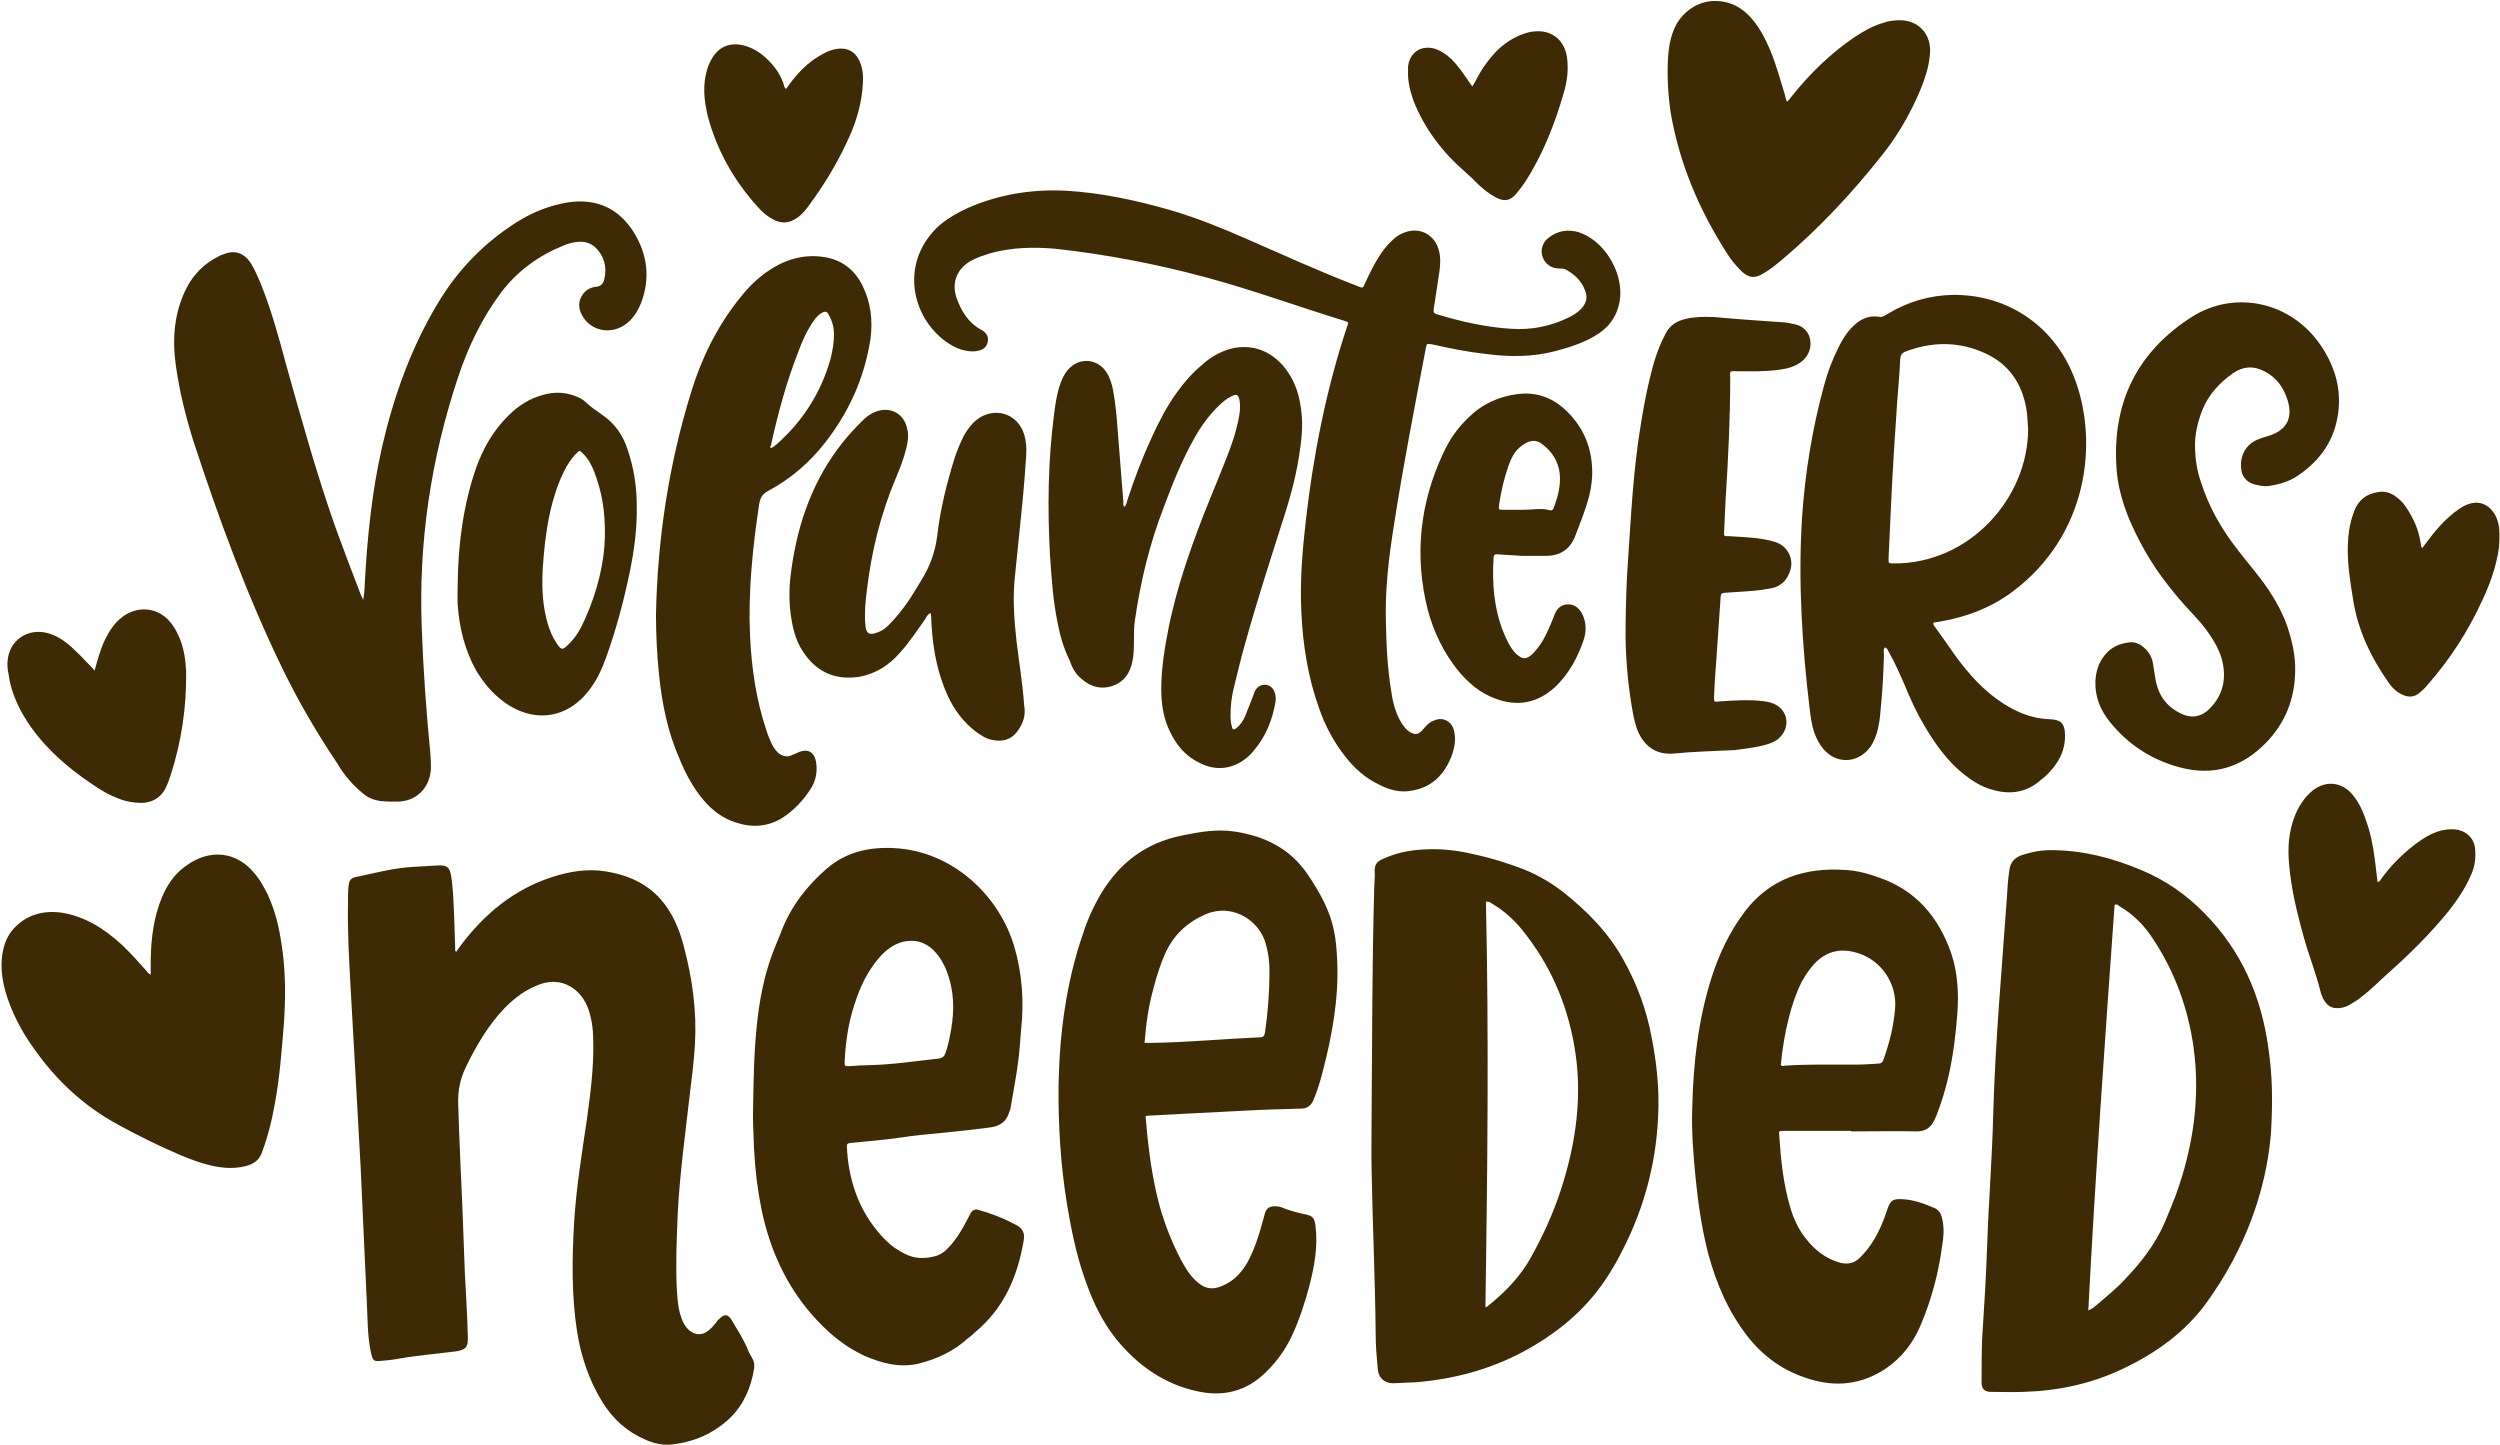 <?xml version="1.0" encoding="UTF-8" standalone="no"?><svg xmlns="http://www.w3.org/2000/svg" xmlns:xlink="http://www.w3.org/1999/xlink" fill="#3e2b05" height="285.8" preserveAspectRatio="xMidYMid meet" version="1" viewBox="-0.2 -0.2 494.3 285.8" width="494.3" zoomAndPan="magnify"><g id="change1_1"><path d="M148.5,268.3c0.4,0.6,0.5,1.3,0.4,2.1c-0.6,3.8-2.1,7.2-4.8,9.8c-3.3,3.1-7.1,4.7-11.4,5.2c-1.9,0.2-3.7-0.2-5.4-1 c-3.5-1.5-6.3-4-8.4-7.4c-2.6-4.2-4.2-8.9-5-13.9c-1.1-7.1-1-14.2-0.6-21.4c0.4-6.8,1.5-13.5,2.5-20.3c0.7-5.1,1.4-10.2,1.3-15.4 c0-2.2-0.2-4.4-0.9-6.5c-1.5-4.4-5.5-6.6-9.6-5.1c-2.8,1-5.1,2.7-7.2,4.9c-3.1,3.3-5.4,7.2-7.4,11.3c-1.2,2.4-1.7,4.8-1.6,7.6 c0.2,6.6,0.5,13.2,0.8,19.7c0.2,4.4,0.3,8.9,0.5,13.3c0.2,4.3,0.5,8.5,0.6,12.8c0.1,2.2-0.4,2.7-2.4,3c-3.9,0.5-7.8,0.8-11.6,1.5 c-1.1,0.2-2.3,0.3-3.5,0.4c-1.1,0.1-1.3-0.2-1.6-1.4c-0.8-3.5-0.7-7.2-0.9-10.8c-0.4-8.7-0.8-17.4-1.2-26.2 c-0.3-5.4-0.6-10.8-0.9-16.2c-0.4-6.5-0.7-13.1-1.1-19.6c-0.3-5.4-0.6-10.9-0.5-16.3c0-1.1,0-2.2,0.1-3.3c0.1-1,0.3-1.7,1.5-1.9 c3.8-0.8,7.5-1.8,11.3-2c1.7-0.1,3.4-0.2,5.2-0.3c1.5,0,2,0.4,2.3,2.1c0.2,1.2,0.3,2.5,0.4,3.8c0.2,3.5,0.3,7,0.4,10.5 c0,0.2-0.1,0.5,0.2,0.7c0.2-0.3,0.5-0.7,0.7-1c4.8-6.5,10.8-11.4,18.3-13.8c3.4-1.1,7-1.7,10.6-1.1c4.9,0.8,9.2,2.8,12.2,7.3 c1.5,2.2,2.5,4.8,3.2,7.5c1.7,6.4,2.6,12.8,2.2,19.5c-0.2,3.2-0.6,6.5-1,9.7c-0.9,7.9-2,15.8-2.4,23.7c-0.2,4.8-0.4,9.6-0.2,14.4 c0.1,1.9,0.2,3.7,0.7,5.5c0.4,1.3,0.9,2.5,2,3.3c1.1,0.8,2.3,0.8,3.4,0c0.7-0.5,1.2-1.1,1.7-1.7c0.2-0.3,0.4-0.6,0.7-0.8 c0.9-0.9,1.6-0.9,2.3,0.2c1.1,1.8,2.2,3.6,3.1,5.5C147.7,266.9,148.1,267.6,148.5,268.3z M326.4,205.1c0.9,4.6,1.4,9.2,1.3,13.8 c-0.2,10-2.6,19.4-7.2,28.3c-1,2-2.1,3.9-3.4,5.8c-4.1,6.1-9.7,10.6-16.2,14.1c-6.6,3.5-13.7,5.4-21.2,6c-1.5,0.1-3,0.1-4.4,0.2 c-1.9,0-3-1.2-3.1-2.9c-0.2-2.2-0.4-4.5-0.4-6.7c-0.1-10.7-0.6-21.4-0.8-32.2c-0.1-3.9,0-7.9,0-12.2c0.1-14.3,0.1-28.9,0.5-43.5 c0-1.3,0.2-2.6,0.1-3.8c0-1.2,0.4-1.9,1.7-2.4c3.2-1.5,6.5-1.9,10-1.9c3,0,5.9,0.5,8.8,1.2c2.6,0.6,5.2,1.4,7.7,2.3 c3.4,1.2,6.4,2.9,9.1,5c4.8,3.8,9,8.1,11.9,13.4C323.5,194.4,325.4,199.6,326.4,205.1z M311,206.2c-1.5-8.3-4.8-15.8-10.2-22.5 c-1.7-2.1-3.7-3.9-6.1-5.3c-0.3-0.2-0.5-0.4-1.1-0.3c0.6,26.7,0.3,53.4-0.1,80.2c0.3-0.1,0.4-0.2,0.5-0.3c3.4-2.7,6.4-5.8,8.5-9.6 c2.4-4.3,4.4-8.7,5.9-13.3C311.5,225.6,312.8,216,311,206.2z M448.3,207c0.8,5.3,0.9,10.6,0.5,17.1c-1,11.4-5.2,22.8-12.6,33.1 c-4.3,6-10.2,10.2-16.8,13.3c-6.1,2.9-12.7,4.3-19.4,4.5c-2.2,0.1-4.4,0-6.6,0c-1.2,0-1.8-0.6-1.8-1.8c0-2.9,0-5.8,0.1-8.6 c0.4-6.2,0.8-12.4,1-18.6c0.3-8.7,1-17.4,1.2-26c0.4-14.3,1.7-28.5,2.7-42.7c0.1-1.8,0.2-3.6,0.5-5.5c0.2-1.5,1-2.4,2.4-2.9 c2.1-0.7,4.2-1.1,6.5-1c6,0.1,11.6,1.6,17.1,3.9c4.8,2,8.9,4.8,12.6,8.6C443,187.8,446.9,196.8,448.3,207z M433.5,206.8 c-1.1-7.7-3.7-14.9-8.1-21.5c-1.7-2.6-3.8-4.7-6.5-6.3c-0.3-0.2-0.5-0.5-1-0.3c-1.9,26.6-3.8,53.3-5.2,80.2c0.8-0.3,1.3-0.8,1.8-1.2 c1.7-1.5,3.5-2.9,5.1-4.6c3.4-3.5,6.4-7.3,8.3-11.8c0.7-1.7,1.4-3.4,2.1-5.2C433.4,226.7,434.9,216.9,433.5,206.8z M264.2,190 c0.3,7.3-1,14.4-2.8,21.4c-0.5,2-1.1,4-1.9,5.9c-0.5,1.1-1.2,1.7-2.5,1.7c-3.7,0.1-7.4,0.2-11.1,0.4c-6.4,0.3-12.9,0.7-19.3,1 c-0.1,0-0.1,0.1-0.3,0.1c0.1,1.4,0.3,2.9,0.4,4.3c0.5,4.6,1.2,9.1,2.4,13.5c1,3.6,2.4,7.1,4.1,10.4c0.8,1.5,1.6,2.9,2.8,4.1 c2,2,3.7,2.2,6.2,0.9c1.9-1,3.2-2.5,4.3-4.4c1.3-2.5,2.2-5.1,2.9-7.8c0.2-0.6,0.3-1.2,0.5-1.8c0.3-1,0.9-1.4,2-1.4 c0.5,0,1.1,0.1,1.5,0.3c1.5,0.6,3,1,4.5,1.3c1.5,0.3,1.8,0.8,2,2.3c0.5,4-0.2,7.9-1.2,11.8c-0.9,3.4-2,6.8-3.5,10 c-1.3,2.7-3,5.1-5.2,7.2c-3.8,3.7-8.3,4.8-13.4,3.7c-6.6-1.4-11.8-5.1-16-10.2c-3-3.7-4.9-7.9-6.4-12.3c-1.6-4.6-2.6-9.5-3.4-14.3 c-1.3-7.9-1.8-15.9-1.7-23.9c0.2-10.1,1.5-20.1,4.8-29.7c0.9-2.8,2.1-5.5,3.6-8c3.7-6.2,9-10.1,16-11.5c3.4-0.7,6.8-1.3,10.3-0.8 c6.1,0.9,11.2,3.4,14.7,8.7c2.2,3.3,4.2,6.8,5,10.7C264,185.8,264.1,187.9,264.2,190z M250.8,191.8c0-2.1-0.3-4.2-1-6.2 c-1.6-4.2-6.7-7.2-11.7-5c-3.6,1.6-6.3,4.1-7.9,7.7c-1,2.2-1.7,4.5-2.3,6.8c-1,3.5-1.5,7.1-1.8,10.9c0.6,0,1,0,1.4,0 c7.1-0.1,14.3-0.8,21.4-1.1c0.7,0,0.9-0.3,1-0.9C250.5,200,250.8,195.9,250.8,191.8z M202.2,245.1c-1.2,7.1-3.9,13.4-9.6,18.1 c-0.4,0.4-0.8,0.8-1.3,1.1c-2.8,2.6-6.2,4.2-9.8,5.1c-3.7,0.9-7.2,0-10.7-1.5c-4.2-1.9-7.5-4.8-10.5-8.2c-5.2-6-8.3-13-9.9-20.6 c-0.8-3.9-1.3-7.9-1.5-12c-0.1-2.9-0.3-5.8-0.2-8.6c0.1-5.8,0.2-11.6,0.9-17.4c0.6-5.1,1.7-10,3.7-14.7c0.3-0.8,0.7-1.6,1-2.5 c1.9-4.9,5-8.9,8.9-12.3c3.9-3.4,8.6-4.4,13.6-4.1c11.5,0.7,20.5,9.4,23.5,19.3c1.6,5.4,2,10.9,1.4,16.5c-0.2,2.2-0.3,4.4-0.6,6.5 c-0.4,3.1-1,6.1-1.5,9.1c0,0.2-0.1,0.4-0.2,0.6c-0.5,2-1.8,2.9-3.7,3.2c-2.9,0.4-5.8,0.7-8.7,1c-3.2,0.3-6.5,0.6-9.7,1.1 c-2.8,0.4-5.6,0.6-8.4,0.9c-1.9,0.2-1.7,0-1.6,1.8c0.5,6.7,2.8,12.7,7.7,17.6c1.1,1.1,2.3,1.9,3.7,2.6c1.9,1,3.9,1,5.9,0.5 c1.2-0.3,2.1-1,2.9-1.9c1.3-1.4,2.3-3,3.2-4.7c0.3-0.6,0.7-1.3,1-1.9c0.3-0.6,0.9-0.9,1.5-0.7c2.5,0.7,4.9,1.6,7.1,2.8 C202,242.5,202.5,243.6,202.2,245.1z M167.8,210.6c1.3-0.1,2.7-0.2,3.9-0.2c4.6-0.1,9.1-0.8,13.7-1.3c0.7-0.1,1.1-0.4,1.3-1 c0.4-1.1,0.7-2.3,0.9-3.4c0.8-3.8,1-7.6-0.1-11.3c-0.6-2.2-1.6-4.2-3.2-5.8c-1.7-1.6-3.7-2.1-5.9-1.6c-2,0.5-3.5,1.7-4.8,3.2 c-1.9,2.2-3.3,4.8-4.3,7.6c-1.6,4.2-2.3,8.5-2.5,13C166.8,210.6,166.8,210.6,167.8,210.6z M385.6,188.3c1.3,3.9,1.5,8,1.2,12 c-0.3,4-0.8,8.1-1.7,12.1c-0.6,2.7-1.4,5.3-2.4,7.9c-0.2,0.4-0.3,0.7-0.5,1.1c-0.7,1.4-1.8,2.1-3.4,2.1c-4.3-0.1-8.7,0-13,0 c0,0,0-0.1,0-0.1c-4.4,0-8.9,0-13.3,0c-1,0-1,0-0.9,1c0.3,4.7,0.8,9.4,2.1,13.9c0.7,2.4,1.7,4.7,3.4,6.7c1.7,2.1,3.7,3.6,6.3,4.4 c1.7,0.5,3.1,0.2,4.3-1.1c1.5-1.5,2.7-3.3,3.6-5.2c0.7-1.4,1.2-2.8,1.7-4.3c0.6-1.7,1.1-2,2.9-1.9c2.3,0.1,4.4,0.9,6.5,1.8 c1,0.5,1.3,1.4,1.5,2.5c0.3,1.6,0.2,3.3-0.1,4.9c-0.7,5.4-2.1,10.6-4.2,15.6c-1.5,3.6-3.8,6.6-7.1,8.8c-4.6,3-9.6,3.6-14.8,2 c-5.1-1.5-9.2-4.4-12.4-8.5c-3.8-4.9-6.2-10.5-7.8-16.5c-1.2-4.7-1.9-9.5-2.4-14.3c-0.5-4.9-0.9-9.8-0.7-14.7 c0.2-8.6,1.2-17.2,3.8-25.4c1.5-4.7,3.6-9.1,6.6-13.1c5-6.5,11.8-8.7,19.7-8.2c2.3,0.1,4.6,0.7,6.8,1.5 C378.6,175.8,383.1,181.1,385.6,188.3z M367.3,188.3c-3.3-1.1-6.3-0.6-8.8,2.1c-1,1.1-1.8,2.3-2.5,3.6c-1.1,2.2-1.9,4.6-2.5,7 c-0.8,3.1-1.3,6.3-1.6,9.4c0.3,0.2,0.5,0.2,0.8,0.1c4.6-0.3,9.3-0.2,13.9-0.2c1.5,0,3-0.1,4.5-0.2c0.6,0,0.9-0.2,1.1-0.8 c1.2-3.3,2-6.6,2.3-10.1C374.9,194.4,371.9,189.8,367.3,188.3z M71.6,156.7c1,0.9,2.2,1.3,3.5,1.5c1.1,0.1,2.1,0.1,3.2,0.1 c3.8,0,6.5-2.7,6.7-6.5c0-1,0-1.9-0.1-2.9c-0.8-8.2-1.4-16.4-1.7-24.7c-0.7-17.1,1.8-33.7,7.2-49.9c2-6,4.7-11.6,8.5-16.7 c3.2-4.2,7.3-7.2,12.2-9.2c1.1-0.5,2.3-0.8,3.5-0.8c1.2,0,2.2,0.4,3.1,1.3c1.6,1.7,2.1,3.7,1.6,6c-0.2,0.9-0.6,1.5-1.6,1.6 c-1.2,0.1-2.2,0.7-2.8,1.7c-0.9,1.4-0.7,2.9,0.2,4.3c1.9,3,6,3.5,8.8,1.1c1.3-1.1,2.1-2.5,2.7-4c1.8-4.9,1.2-9.5-1.5-13.9 c-3-4.7-7.3-6.7-12.9-5.9c-3.7,0.6-7,1.9-10.2,3.9c-6.5,4.1-11.7,9.5-15.6,16c-5.3,8.8-8.7,18.3-11,28.2c-2.1,9.1-3,18.3-3.5,27.6 c0,0.9-0.1,1.8-0.3,2.9c-0.2-0.5-0.4-0.8-0.5-1.1c-1.7-4.4-3.4-8.9-5-13.3c-3.7-10.5-6.7-21.3-9.7-32c-1.5-5.6-3-11.1-5.2-16.5 c-0.6-1.3-1.1-2.6-1.9-3.8c-1.4-2-3.2-2.5-5.4-1.6c-0.3,0.1-0.6,0.2-0.9,0.4c-2.8,1.4-4.9,3.5-6.3,6.2c-2.5,4.9-2.9,10.2-2.1,15.6 c0.7,4.9,1.9,9.8,3.4,14.6c5,15.3,10.5,30.3,17.5,44.8c3.2,6.6,6.8,12.8,10.9,18.9C67.7,152.9,69.5,155,71.6,156.7z M279.1,156.1 c3.9-0.7,6.3-3.2,7.7-6.8c0.6-1.6,0.9-3.3,0.5-5c-0.4-1.8-2.1-2.8-3.8-2.1c-0.7,0.2-1.2,0.6-1.7,1.1c-0.3,0.3-0.6,0.7-0.9,1 c-0.8,0.8-1.4,0.8-2.4,0.2c-0.6-0.4-1.1-1-1.5-1.6c-1.2-1.9-1.8-4.1-2.1-6.3c-0.8-4.7-1-9.4-1.1-14.7c-0.1-5.8,0.6-12,1.6-18.2 c1.8-11.7,4.1-23.4,6.3-35c0.2-1,0.2-1,1.3-0.8c3.5,0.8,7.1,1.5,10.7,1.9c4.6,0.6,9.2,0.6,13.7-0.6c2.6-0.7,5.2-1.5,7.6-2.9 c2.7-1.5,4.4-3.7,5-6.7c1-5.2-2.4-11.5-7.3-13.6c-0.3-0.1-0.5-0.2-0.8-0.3c-2.1-0.6-4.1-0.3-5.9,1.1c-1.2,0.9-1.7,2.4-1.2,3.8 c0.5,1.4,1.7,2.3,3.4,2.3c0.4,0,0.8,0,1.2,0.2c1.6,0.9,3,2.1,3.7,3.9c0.7,1.5,0.4,2.7-0.7,3.9c-0.7,0.7-1.5,1.2-2.3,1.6 c-3.6,1.8-7.5,2.6-11.6,2.3c-4.9-0.3-9.7-1.4-14.4-2.8c-0.9-0.3-0.9-0.3-0.8-1.3c0-0.2,0.1-0.4,0.1-0.6c0.3-2.2,0.7-4.4,1-6.6 c0.2-1.5,0.3-3-0.2-4.5c-0.8-2.7-3.5-4.2-6.2-3.4c-1.1,0.3-2.1,0.9-2.9,1.7c-0.9,0.8-1.6,1.7-2.3,2.7c-1.2,1.8-2.2,3.8-3.1,5.8 c-0.4,1-0.5,1-1.4,0.6c-0.2-0.1-0.3-0.1-0.5-0.2c-7.3-2.8-14.5-6.1-21.6-9.2c-4.8-2.1-9.7-4.1-14.8-5.6c-6.9-2-13.9-3.5-21-3.9 c-6.6-0.3-13,0.7-19.2,3.4c-2,0.9-3.9,2-5.6,3.4c-8,7.2-5.7,18.1,1.3,23.1c0.9,0.6,1.9,1.2,2.9,1.5c1.1,0.3,2.1,0.5,3.2,0.3 c1.2-0.2,1.9-0.8,2.1-1.8c0.2-1-0.2-1.8-1.3-2.4c-2.6-1.4-4-3.8-4.9-6.4c-1-3,0.2-5.8,3-7.3c1.1-0.6,2.4-1,3.6-1.4 c4.3-1.2,8.7-1.3,13.1-0.9c10,1.1,19.8,3,29.5,5.6c9.3,2.5,18.3,5.8,27.4,8.6c1,0.3,1,0.3,0.6,1.3c-4.1,12.4-6.6,25.1-8.1,38.1 c-0.7,6.1-1.2,12.1-0.9,18.2c0.3,6.5,1.3,12.9,3.5,19c1.2,3.5,2.9,6.7,5.2,9.6c1.8,2.3,3.9,4.2,6.6,5.5 C274.5,156,276.7,156.6,279.1,156.1z M373.3,61.7c3.9-2.3,8.1-3.5,12.6-3.6c11.1-0.1,20.5,6.4,24.3,17.1 c4.4,12.2,2.5,30.4-12.5,41.6c-4.3,3.2-9.1,5-14.3,5.9c-0.4,0.1-0.9,0.1-1.3,0.2c-0.1,0.3,0,0.4,0.1,0.6c1.4,1.9,2.7,3.8,4.1,5.8 c2.7,3.7,5.7,7.1,9.6,9.6c2.8,1.8,5.8,3,9.1,3.1c2,0.1,3.1,0.5,3.1,3.3c0,3.2-1.5,5.7-3.8,7.9c-0.4,0.4-0.8,0.6-1.2,1 c-2.6,2.2-5.6,2.7-8.8,1.9c-3.1-0.7-5.5-2.5-7.8-4.6c-2.5-2.4-4.5-5.3-6.2-8.2c-1.5-2.5-2.7-5.1-3.8-7.8c-1-2.3-2-4.6-3.2-6.7 c-0.2-0.4-0.3-0.8-0.8-1c-0.4,0.4-0.2,0.9-0.2,1.3c-0.1,3.8-0.3,7.6-0.7,11.4c-0.1,1.4-0.3,2.8-0.7,4.2c-0.4,1.3-1,2.6-2,3.6 c-2.3,2.3-5.7,2.4-8.1,0.1c-1.1-1.1-1.8-2.4-2.3-3.8c-0.5-1.5-0.7-3.1-0.9-4.7c-1.5-12.6-2.3-25.2-1.5-37.8c0.6-8.8,2-17.4,4.3-25.9 c0.7-2.7,1.7-5.3,2.9-7.7c0.7-1.4,1.5-2.8,2.6-3.9c1.6-1.7,3.4-2.6,5.8-2.1C372.4,62.3,372.8,62,373.3,61.7z M373.8,97.4 c-0.2,4.3-0.4,8.6-0.6,12.9c0,0.9,0,0.9,1,0.9c15.1,0.1,26.6-13,26.6-26.6c-0.1-1-0.1-2-0.2-2.9c-0.7-5.9-3.6-10.2-9.1-12.4 c-4.9-2-9.9-1.9-14.9,0c-0.8,0.3-1,0.7-1.1,1.5c-0.1,2.9-0.4,5.8-0.6,8.6C374.5,85.4,374.1,91.4,373.8,97.4z M213.6,134 c1.8,1.6,3.9,2.2,6.2,1.4c2.3-0.8,3.4-2.5,3.9-4.8c0.3-1.4,0.3-2.8,0.3-4.2c0-1.3,0-2.7,0.2-4c1.1-7.6,2.9-15.1,5.7-22.3 c1.7-4.6,3.5-9.1,5.9-13.4c1.3-2.4,2.9-4.6,4.8-6.5c0.8-0.8,1.6-1.5,2.6-2c1.1-0.6,1.5-0.4,1.7,0.9c0.2,1.3,0,2.7-0.3,4 c-0.5,2.4-1.3,4.7-2.2,7c-1.6,4.1-3.3,8.1-4.9,12.2c-2.7,7-5.1,14.1-6.6,21.4c-0.8,4.1-1.5,8.2-1.5,12.3c0,2.9,0.4,5.8,1.7,8.4 c1.3,2.8,3.2,5,6,6.3c3.4,1.7,6.9,1.1,9.7-1.5c0.3-0.3,0.6-0.6,0.9-1c2.4-2.8,3.7-6.1,4.3-9.7c0-0.3,0.1-0.7,0-1 c-0.1-1.3-0.9-2.2-1.9-2.3c-1.1-0.1-2,0.5-2.4,1.8c0,0.1-0.1,0.2-0.1,0.3c-0.5,1.4-1.1,2.7-1.6,4.1c-0.4,0.9-1,1.8-1.8,2.4 c-0.4,0.3-0.7,0.3-0.8-0.2c-0.2-0.7-0.3-1.4-0.3-2.2c0-2,0.2-3.9,0.7-5.8c0.7-2.9,1.4-5.8,2.2-8.6c2.3-8.3,5-16.6,7.6-24.8 c1.5-4.6,2.7-9.2,3.3-14c0.4-2.6,0.5-5.2,0.1-7.8c-0.4-3.1-1.5-6-3.6-8.4c-3.3-3.7-8-4.6-12.5-2.4c-1.3,0.6-2.4,1.4-3.5,2.4 c-1.9,1.6-3.5,3.4-4.9,5.4c-2,2.7-3.5,5.7-4.9,8.7c-1.9,4.1-3.5,8.3-4.9,12.6c-0.1,0.4-0.2,1-0.6,1.3c-0.3-0.3-0.2-0.7-0.2-1.1 c-0.4-4.6-0.7-9.2-1.1-13.9c-0.2-2.6-0.4-5.3-0.9-7.9c-0.2-1.2-0.6-2.5-1.2-3.5c-1.8-3-5.7-3.3-7.9-0.5c-0.8,1-1.2,2.1-1.6,3.3 c-0.5,1.8-0.8,3.6-1,5.4c-1.2,9.2-1.3,18.5-0.8,27.7c0.3,4.5,0.6,9,1.5,13.4c0.5,2.6,1.2,5.1,2.4,7.5 C211.8,131.9,212.5,133.1,213.6,134z M130.1,133.2c-0.4-4-0.6-7.9-0.6-11.9c0.3-14.9,2.5-29.5,6.9-43.8c2-6.6,5-12.8,9.3-18.3 c1.7-2.2,3.5-4.1,5.8-5.7c3.3-2.3,7-3.5,11.1-2.9c3.5,0.5,6.1,2.4,7.7,5.6c1.7,3.4,2.1,7,1.6,10.7c-1.2,7.7-4.3,14.5-9.1,20.6 c-3,3.8-6.7,7-11,9.3c-1.2,0.6-1.7,1.4-1.9,2.7c-1.3,8.7-2.2,17.3-1.8,26.1c0.3,6.3,1.2,12.5,3.2,18.5c0.3,1,0.7,1.9,1.1,2.8 c0.3,0.6,0.7,1.2,1.2,1.7c0.8,0.7,1.8,1,2.8,0.5c0.2-0.1,0.4-0.2,0.7-0.3c2.3-1.2,3.8-0.5,4.1,2c0.2,1.7-0.1,3.3-1,4.8 c-1.5,2.4-3.4,4.4-5.7,5.9c-2.9,1.8-6,2-9.3,0.9c-2.5-0.8-4.6-2.4-6.3-4.4c-2.1-2.5-3.6-5.3-4.8-8.3 C131.8,144.5,130.7,138.9,130.1,133.2z M152.2,88.4c0.4-0.1,0.7-0.4,1.1-0.7c5.2-4.6,8.8-10.2,10.7-16.9c0.4-1.6,0.7-3.2,0.7-4.9 c0-1.4-0.4-2.7-1-3.8c-0.4-0.8-0.7-0.8-1.5-0.4c-0.8,0.5-1.4,1.3-1.9,2.1c-1.1,1.7-1.9,3.5-2.6,5.4c-2.4,6.1-4.1,12.4-5.5,18.8 C152.1,88,152,88.2,152.2,88.4z M430.7,151.5c6.6,1.8,12.3,0.1,17.1-4.8c3.8-3.9,5.7-8.6,5.8-14.1c0.1-3.1-0.6-6.1-1.6-9.1 c-1.2-3.3-3-6.3-5.1-9.1c-1.6-2.1-3.3-4.1-4.9-6.2c-3.1-4-5.5-8.3-7-13c-0.8-2.3-1.2-4.6-1.2-7.5c0-2,0.5-4.4,1.4-6.7 c1.2-3.1,3.4-5.5,6.1-7.4c2-1.4,4.1-1.5,6.2-0.4c2.4,1.2,3.8,3.2,4.6,5.7c1.1,3.6-0.2,6-3.8,7.1c-0.7,0.2-1.4,0.4-2.1,0.7 c-2.4,1-3.5,3.2-3.3,5.6c0.1,1.5,0.9,2.7,2.4,3.2c1,0.3,2,0.5,3,0.4c2.1-0.3,4.2-0.9,5.9-2.1c4.7-3.2,7.5-7.5,8-13.2 c0.4-4.6-1-8.8-3.6-12.6c-5.8-8.5-16.9-11-25.5-5.5c-10.9,7-15.8,17.2-14.8,30.2c0.4,5,2.2,9.6,4.5,14c2.6,5.1,6.1,9.7,10,13.9 c1.4,1.5,2.8,3,3.9,4.7c1.3,1.9,2.4,4,2.7,6.3c0.5,3.3-0.5,6.2-2.9,8.5c-1.5,1.4-3.2,1.7-5,1c-3.1-1.3-4.9-3.6-5.5-6.9 c-0.2-1-0.3-2.1-0.5-3.1c-0.2-1.5-1-2.7-2.2-3.6c-0.7-0.5-1.5-0.8-2.4-0.7c-2,0.2-3.8,1-5,2.6c-1.2,1.5-1.7,3.2-1.8,5.1 c-0.1,3.1,1,5.8,3,8.2C420.5,146.9,425.1,150,430.7,151.5z M349.1,147c1-0.3,2-0.7,2.7-1.5c2.1-2.2,1.4-5.5-1.4-6.6 c-0.7-0.3-1.5-0.4-2.2-0.5c-2.9-0.3-5.8-0.1-8.6,0.1c-0.9,0.1-0.9,0.1-0.9-0.9c0.1-2.7,0.3-5.4,0.5-8c0.3-3.9,0.5-7.8,0.8-11.7 c0.1-0.8,0.1-0.8,0.9-0.9c1.5-0.1,3-0.2,4.5-0.3c1.6-0.1,3.1-0.3,4.7-0.6c1.9-0.4,3-1.6,3.6-3.3c0.9-2.4-0.4-5-2.8-5.8 c-0.7-0.2-1.3-0.4-2-0.5c-2.4-0.5-4.8-0.5-7.3-0.7c-0.9,0-1,0.1-0.9-1c0.1-2.1,0.2-4.3,0.3-6.4c0.5-7.9,0.9-15.8,0.9-23.7 c0-1.7-0.3-1.5,1.5-1.5c2.7,0,5.4,0.1,8.2-0.3c1.6-0.2,3.1-0.6,4.4-1.6c1.4-1.1,2-2.7,1.7-4.4c-0.3-1.6-1.5-2.7-3.1-3 c-0.9-0.2-1.7-0.4-2.6-0.4c-4.4-0.3-8.8-0.6-13.1-1c-1.9-0.1-3.7-0.1-5.6,0.3c-1.8,0.4-3.3,1.2-4.2,3c-0.9,1.7-1.6,3.5-2.2,5.4 c-1.5,5.2-2.4,10.5-3.2,15.9c-1.2,8.8-1.6,17.6-2.2,26.5c-0.2,4.1-0.3,8.2-0.3,12.3c0.1,5.2,0.6,10.5,1.6,15.6 c0.3,1.3,0.6,2.6,1.3,3.8c1.4,2.5,3.6,3.7,6.5,3.5c4.1-0.4,8.2-0.5,12.3-0.7C345,147.8,347.1,147.6,349.1,147z M200.8,126.7 c-0.5-4.4-0.8-8.8-0.3-13.2c0.5-4.9,1-9.9,1.5-14.8c0.3-3,0.5-5.9,0.7-8.9c0.1-1.4,0-2.8-0.4-4.1c-1.3-4.2-5.9-5.6-9.4-2.9 c-1.1,0.9-1.8,1.9-2.5,3.1c-0.7,1.4-1.3,2.8-1.8,4.3c-1.6,5.1-2.9,10.3-3.5,15.6c-0.4,3.1-1.4,5.9-3,8.5c-0.8,1.3-1.6,2.7-2.4,3.9 c-1.2,1.8-2.6,3.6-4.1,5.1c-0.6,0.6-1.3,1.2-2.2,1.5c-1.7,0.7-2.4,0.3-2.5-1.5c-0.2-2.3,0-4.6,0.3-6.8c0.9-7.6,2.7-15,5.7-22.1 c0.8-1.9,1.6-3.9,2.1-6c0.3-1.2,0.5-2.5,0.2-3.7c-0.6-3.2-3.5-4.7-6.5-3.4c-1,0.4-1.8,1.1-2.6,1.9c-1.3,1.3-2.5,2.6-3.7,4.1 c-5.8,7.3-8.8,15.7-10.1,24.9c-0.5,3.4-0.6,6.7,0,10.1c0.4,2.6,1.2,5,2.8,7.1c2.7,3.6,6.3,4.9,10.7,4.2c3.2-0.6,5.8-2.3,7.9-4.7 c1.9-2.1,3.5-4.5,5.1-6.8c0.2-0.4,0.4-0.8,1-1.1c0.2,0.9,0.1,1.8,0.2,2.6c0.3,4.8,1.2,9.4,3.2,13.8c1.3,2.8,3.1,5.2,5.6,7.1 c1,0.7,2,1.4,3.2,1.6c1.9,0.4,3.6,0,4.8-1.5c1.2-1.5,1.9-3.3,1.5-5.3C202,135,201.3,130.8,200.8,126.7z M123.9,88.7 c1.2,3.6,1.8,7.2,1.8,11c0.1,4.5-0.5,8.9-1.4,13.3c-1.2,5.7-2.7,11.4-4.7,16.9c-0.7,1.9-1.5,3.8-2.7,5.5c-4.2,6.3-11.1,7.7-17.3,3.3 c-2.4-1.7-4.2-3.9-5.7-6.4c-2.2-4-3.3-8.4-3.6-12.9c-0.1-1.5,0-2.9,0-4.4c0.1-7.7,1.1-15.3,3.6-22.6c1.4-3.9,3.4-7.5,6.5-10.5 c1.9-1.9,4.1-3.3,6.7-4c1.7-0.5,3.4-0.6,5.1-0.2c1.2,0.3,2.4,0.7,3.4,1.6c0.9,0.9,2,1.6,3.1,2.4C121.4,83.5,123,85.9,123.9,88.7z M119.4,106c0.1-5.4-0.7-9.2-2.1-12.9c-0.5-1.3-1.2-2.6-2.2-3.6c-0.7-0.7-0.7-0.7-1.4,0c-0.7,0.7-1.3,1.6-1.8,2.4 c-1.3,2.3-2.2,4.8-2.9,7.4c-0.9,3.4-1.4,6.9-1.7,10.4c-0.3,3.2-0.4,6.4,0,9.6c0.4,2.7,1,5.3,2.5,7.6c1,1.5,1.2,1.5,2.4,0.3 c1.5-1.4,2.5-3.2,3.3-5.1C118,116.6,119.3,110.7,119.4,106z M295.1,110.2c-0.3,5,0.1,10,2,14.7c0.6,1.4,1.2,2.8,2.3,4 c1.4,1.4,2.3,1.4,3.7-0.1c1-1.1,1.8-2.3,2.4-3.6c0.6-1.2,1.1-2.4,1.6-3.7c0.4-1.2,1.2-2.1,2.5-2.2c1.4-0.1,2.3,0.6,3,1.8 c0.8,1.6,0.9,3.3,0.4,5c-1.2,3.6-3,7-5.8,9.6c-3.4,3.1-7.4,3.9-11.8,2.2c-3-1.1-5.3-3.1-7.3-5.5c-2.9-3.6-4.8-7.6-6-12 c-2.7-10.7-1.6-21.1,3.1-31.1c1.2-2.6,2.8-4.9,4.9-6.9c2.7-2.7,6-4.2,9.8-4.7c3.3-0.4,6.3,0.5,8.8,2.6c4.2,3.6,6.1,8.2,5.9,13.7 c-0.1,1.7-0.4,3.4-0.9,5c-0.7,2.3-1.6,4.6-2.5,6.9c-1,2.5-2.9,3.8-5.7,3.8c-1.6,0-3.2,0-4.8,0c0,0,0,0,0,0c-1.6-0.1-3.2-0.2-4.9-0.3 C295.4,109.3,295.1,109.6,295.1,110.2z M297,100.6c1.3,0,2.7,0,4,0c1.8,0,3.6-0.4,5.3,0.1c0.4,0.1,0.6-0.2,0.7-0.5 c0.8-2.1,1.4-4.3,1.2-6.7c-0.3-2.5-1.5-4.4-3.5-5.9c-1-0.8-2.1-0.8-3.2-0.2c-0.9,0.5-1.6,1.1-2.2,1.9c-0.5,0.8-0.9,1.6-1.2,2.5 c-0.9,2.5-1.5,5.1-1.9,7.8C296.1,100.6,296.1,100.6,297,100.6z M52.7,176.6c-1-2-2.1-3.9-3.9-5.5c-3.3-2.9-7.6-3.1-11.5-0.6 c-2.6,1.6-4.2,3.8-5.3,6.3c-1.8,4.1-2.3,8.3-2.4,12.6c0,1,0,2,0,3.1c-0.5-0.2-0.7-0.5-0.9-0.8c-1.1-1.2-2.2-2.5-3.4-3.7 c-1.6-1.7-3.5-3.3-5.6-4.7c-2.2-1.4-4.6-2.5-7.4-3c-3.8-0.6-7,0.3-9.5,2.8c-1.2,1.2-1.9,2.6-2.3,4.2c-0.7,2.8-0.4,5.6,0.3,8.3 c1.2,4.2,3.2,8.1,5.9,11.8c4.2,5.9,9.5,11,16.5,14.8c4,2.2,8.1,4.2,12.3,6c1.7,0.7,3.5,1.4,5.4,1.9c2.4,0.6,4.8,0.9,7.3,0.3 c1.7-0.4,2.7-1.1,3.3-2.5c1.3-3.4,2.1-6.8,2.7-10.2c0.9-5,1.3-10.1,1.7-15.1c0.4-5.3,0.4-10.7-0.4-15.9 C55,183.2,54.2,179.8,52.7,176.6z M341.2,49.8c0.8,1.3,1.8,2.5,2.9,3.6c1.5,1.4,2.6,1.5,4.3,0.5c1.4-0.8,2.6-1.8,3.8-2.8 c7.1-6,13.5-12.8,19.3-20.1c3.3-4,5.9-8.5,7.9-13.2c1-2.4,1.8-4.8,2-7.4c0.3-3.7-2.1-6.5-5.8-6.6c-1.1,0-2.3,0.1-3.4,0.5 c-2.1,0.6-4,1.7-5.8,2.9c-4.7,3.2-8.7,7.1-12.3,11.6c-0.3,0.3-0.5,0.8-1,1.1c-0.2-0.5-0.3-0.9-0.4-1.4c-0.9-2.9-1.7-5.9-2.9-8.8 c-1-2.3-2.1-4.5-3.8-6.4c-1.8-2-4-3.2-6.7-3.3c-3.7-0.2-7.2,2.2-8.6,5.8c-0.7,1.8-1,3.6-1.1,5.5c-0.2,3.5,0,7.1,0.5,10.6 C331.8,32,335.7,41.2,341.2,49.8z M485.3,163.8c-0.9-0.1-1.9,0-2.8,0.2c-1.9,0.5-3.5,1.5-5,2.6c-2.6,2-5,4.3-6.9,7 c-0.2,0.2-0.2,0.5-0.7,0.6c-0.1-0.8-0.2-1.6-0.3-2.4c-0.3-2.8-0.7-5.6-1.5-8.3c-0.7-2.3-1.5-4.5-3-6.4c-2.3-2.9-5.8-3.1-8.5-0.6 c-1.4,1.3-2.4,2.9-3.1,4.7c-1.2,3.1-1.4,6.2-1.1,9.5c0.4,4.9,1.6,9.7,2.9,14.4c1,3.6,2.4,7.1,3.3,10.7c0.1,0.5,0.3,0.9,0.5,1.4 c0.8,1.5,1.7,2.1,3.4,1.9c0.7-0.1,1.3-0.3,1.8-0.6c0.9-0.5,1.7-1,2.4-1.6c1.9-1.4,3.5-3.1,5.3-4.7c4.3-3.8,8.3-7.8,11.9-12.2 c1.8-2.3,3.5-4.8,4.6-7.5c0.6-1.4,0.8-2.9,0.7-4.4C489.2,165.7,487.6,164.1,485.3,163.8z M493.8,103.4c-0.7-3.1-3.5-5.8-7.6-3.1 c-1.5,1-2.8,2.2-4,3.5c-1.2,1.3-2.3,2.8-3.5,4.4c-0.1-0.3-0.2-0.4-0.2-0.5c0-0.2-0.1-0.4-0.1-0.6c-0.4-2.7-1.5-5-3-7.2 c-0.6-0.9-1.4-1.6-2.3-2.2c-1-0.6-2-0.8-3.1-0.6c-2.3,0.3-3.9,1.6-4.7,3.7c-1,2.5-1.3,5.1-1.3,7.8c0,3.2,0.5,6.3,1,9.4 c0.9,6.2,3.5,11.7,7.1,16.8c0.6,0.9,1.4,1.7,2.4,2.2c1.4,0.8,2.8,0.7,3.9-0.4c0.5-0.4,0.9-0.8,1.3-1.3c4.5-5.1,8.1-10.7,10.9-16.8 c1.6-3.4,2.8-6.8,3.3-10.5C494,106.5,494.1,104.9,493.8,103.4z M149.7,40.8c0.8,0.9,1.7,1.7,2.8,2.3c1.7,1,3.4,0.9,5-0.3 c1-0.7,1.7-1.6,2.4-2.6c2.8-3.8,5.3-7.9,7.3-12.2c1.6-3.3,2.7-6.7,3.1-10.3c0.2-2,0.3-3.9-0.5-5.7c-0.9-2.1-2.6-2.9-4.8-2.5 c-0.8,0.2-1.5,0.4-2.2,0.8c-1.6,0.8-3.1,1.9-4.4,3.2c-1.2,1.2-2.2,2.5-3.2,3.9c-0.4-0.4-0.4-0.7-0.5-1.1c-0.4-1.1-0.9-2.1-1.6-3 c-1.7-2.2-3.8-4-6.6-4.6c-2.5-0.5-4.6,0.4-5.9,2.6c-0.4,0.7-0.8,1.5-1,2.3c-0.9,3-0.6,6,0.1,9C141.5,29.5,144.9,35.5,149.7,40.8z M3.9,140.3c3.4,6.3,8.9,11.2,15.4,15.4c1.1,0.7,2.4,1.4,3.7,1.9c1.2,0.5,2.4,0.8,3.7,0.9c2.7,0.3,4.7-0.7,5.8-2.8 c0.4-0.8,0.7-1.6,1-2.5c2.2-6.8,3.2-13.7,3.1-20.6c-0.1-2.2-0.4-4.4-1.2-6.4c-0.6-1.5-1.4-3-2.7-4.2c-2.6-2.3-6.3-2.3-9.1,0.1 c-1,0.8-1.7,1.8-2.3,2.8c-0.7,1.2-1.3,2.5-1.7,3.8c-0.4,1.1-0.7,2.3-1.1,3.7c-0.4-0.5-0.7-0.8-1-1.1c-1.2-1.3-2.4-2.5-3.7-3.7 c-1.3-1.1-2.7-2.1-4.5-2.6c-2.5-0.7-5,0-6.6,1.9c-0.7,0.8-1.1,1.8-1.3,2.8c-0.2,1.1-0.2,2.3,0.1,3.4C1.8,135.6,2.7,138,3.9,140.3z M289.5,33.8c0.6,0.6,1.3,1.1,1.9,1.8c1.3,1.3,2.7,2.5,4.3,3.3c1.6,0.8,2.7,0.6,3.9-0.8c0.6-0.7,1.1-1.4,1.6-2.1 c3.6-5.5,6-11.6,7.8-17.9c0.6-2,0.9-4.1,0.7-6.3c-0.3-4.3-3.5-6.6-7.7-5.6c-2.3,0.6-4.3,1.8-6.1,3.5c-1.7,1.7-3.1,3.7-4.2,5.8 c-0.2,0.4-0.4,0.8-0.8,1.4c-0.4-0.6-0.8-1.1-1.1-1.6c-0.9-1.3-1.9-2.7-3-3.8c-1-0.9-2.1-1.7-3.4-2.1c-2.7-0.7-4.9,0.8-5.2,3.6 c0,0.2,0,0.5,0,0.7c-0.1,2.1,0.4,4.1,1.1,6.1C281.5,25.3,285,29.9,289.5,33.8z"/></g></svg>